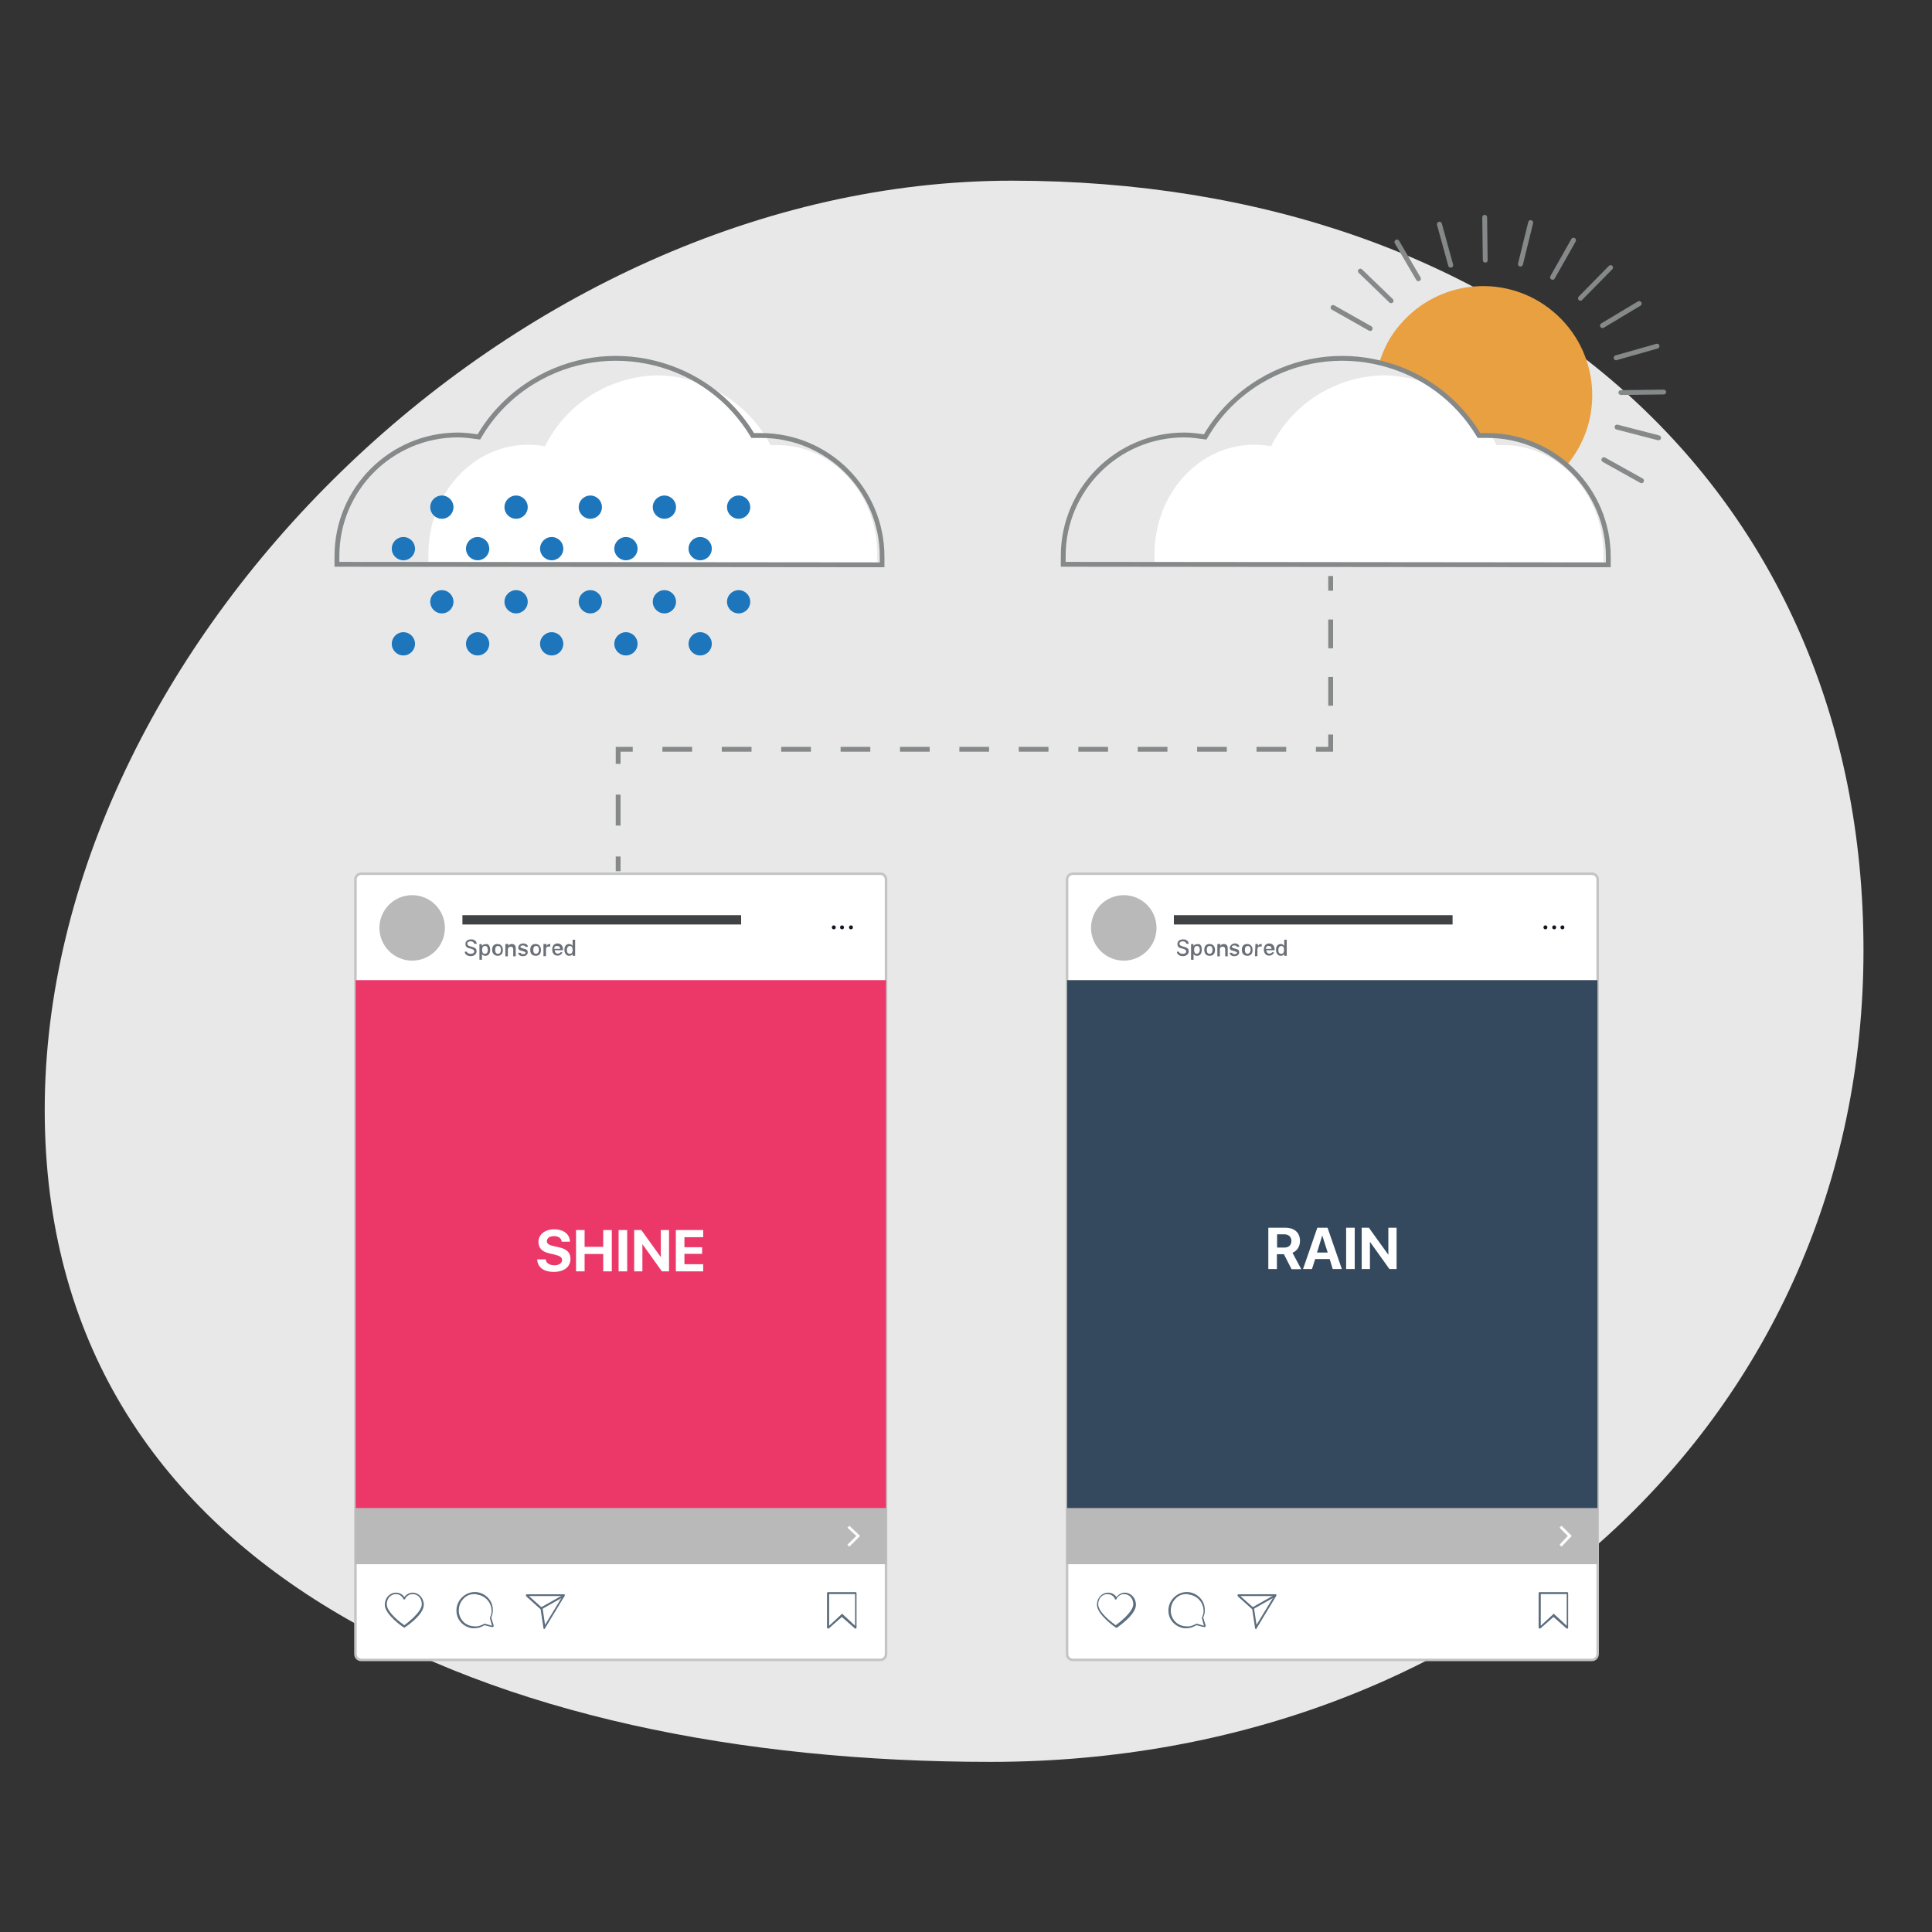 <?xml version="1.0" encoding="UTF-8"?> <!-- Generator: Adobe Illustrator 22.1.0, SVG Export Plug-In . SVG Version: 6.00 Build 0) --> <svg xmlns="http://www.w3.org/2000/svg" xmlns:xlink="http://www.w3.org/1999/xlink" id="Layer_1" x="0px" y="0px" viewBox="0 0 1080 1080" style="enable-background:new 0 0 1080 1080;" xml:space="preserve"><rect x="0" y="0" width="1080" height="1080" fill="#333333" stroke="none"/> <style type="text/css"> .st0{fill:#E8E8E8;} .st1{fill:#FFFFFF;} .st2{fill:#C4C4C4;} .st3{fill:#EB3868;} .st4{fill:#B9B9BA;} .st5{fill:#141723;} .st6{fill:#5C6E7E;} .st7{fill:#414244;} .st8{fill:#6A6F78;} .st9{fill:#35495E;} .st10{fill:#1D76BB;} .st11{fill:#858989;} .st12{fill:#E9A040;} .st13{fill:#868989;} .st14{enable-background:new ;} </style> <path class="st0" d="M1041.7,531.2c0,258.6-209,453.7-488,453.7S25,878.8,25,620.4S286.3,101,565.7,101S1041.7,272.6,1041.7,531.2z"></path> <g> <g> <path class="st1" d="M492,927.9H202c-1.9,0-3.3-1.4-3.3-3.3V491.7c0-1.9,1.4-3.3,3.3-3.3h290c1.9,0,3.3,1.4,3.3,3.3v432.9 C495.3,926.5,493.9,927.9,492,927.9z"></path> <path class="st2" d="M492,928.6H202c-2.3,0-4-1.7-4-4V491.7c0-2.3,1.7-4,4-4h290c2.3,0,4,1.7,4,4v432.9 C496,926.9,494.3,928.6,492,928.6z M202,489.1c-1.5,0-2.6,1.1-2.6,2.6v432.9c0,1.5,1.1,2.6,2.6,2.6h290c1.5,0,2.6-1.1,2.6-2.6 V491.7c0-1.5-1.1-2.6-2.6-2.6H202z"></path> </g> <rect x="198.8" y="547.9" class="st3" width="296.5" height="296.5"></rect> <path class="st4" d="M495.3,874.4H198.8c-0.3,0-0.3,0-0.3-0.3v-30.8c0-0.3,0-0.3,0.3-0.3h296.5c0.3,0,0.3,0,0.3,0.3v30.8 L495.3,874.4z"></path> <circle class="st5" cx="466.1" cy="518.4" r="1.1"></circle> <circle class="st5" cx="470.7" cy="518.4" r="1.1"></circle> <circle class="st5" cx="475.7" cy="518.4" r="1.1"></circle> <polygon class="st1" points="474.8,864.6 473.7,863.5 478.7,858.6 473.7,854 474.8,852.9 480.8,858.6 "></polygon> <path class="st6" d="M226,909.9L226,909.9c-0.8-0.3-10.9-7.4-10.9-12.8c0-3.8,2.7-6.8,6.3-6.8c2.5,0,4.1,1.6,4.6,2.5 c0.8-1.1,2.5-2.5,4.6-2.5c3.5,0,6.3,3,6.3,6.8C236.9,902.8,226.6,909.6,226,909.9C226.3,909.6,226.3,909.9,226,909.9z M221.4,891.1 c-3,0-5.2,2.5-5.2,5.7c0,4.6,8.2,10.6,9.8,11.7c1.6-1.1,9.8-7.4,9.8-11.7c0-3.3-2.2-5.7-5.2-5.7c-2.5,0-4.1,2.2-4.1,2.7 c0,0.3-0.3,0.3-0.5,0.3l0,0c-0.3,0-0.5,0-0.5-0.3C225.2,893.2,223.9,891.1,221.4,891.1z M225.8,893L225.8,893L225.8,893z"></path> <path class="st6" d="M265.3,910.2c-0.3,0-0.5,0-1.1,0c-4.9-0.5-8.7-4.4-9-9c-0.3-3,0.8-6,3-8.2c2.2-2.2,5.2-3.3,8.2-3 c4.6,0.5,8.5,4.1,9,8.7c0.3,1.9,0,3.8-0.8,5.5l1.4,4.6c0,0.3,0,0.5-0.3,0.5c-0.3,0.3-0.3,0.3-0.5,0.3l-4.4-1.1 C269.1,909.6,267.2,910.2,265.3,910.2z M265.3,891.1c-2.5,0-4.6,0.8-6.3,2.7c-1.9,1.9-2.7,4.6-2.5,7.4c0.5,4.4,3.8,7.6,8.2,7.9 c2.2,0.3,4.1-0.3,6-1.4c0.3,0,0.3,0,0.5,0l3.8,1.1l-1.1-4.1c0,0,0-0.3,0-0.5l0,0c0.8-1.6,1.1-3.3,0.8-4.9c-0.5-4.1-3.8-7.4-7.9-7.9 C266.1,891.1,265.6,891.1,265.3,891.1z M274.6,904.4L274.6,904.4L274.6,904.4z"></path> <path class="st6" d="M304.3,910.7C304.3,910.7,304.1,910.7,304.3,910.7c-0.3,0-0.5-0.3-0.5-0.5l-1.6-10.6l-7.9-7.1 c-0.3-0.3-0.3-0.5-0.3-0.8s0.3-0.5,0.5-0.5h20.7c0.3,0,0.5,0,0.5,0.3s0,0.5,0,0.5l-10.9,18C304.6,910.4,304.3,910.7,304.3,910.7z M304.6,909.9L304.6,909.9L304.6,909.9z M295.9,892.4l7.1,6.3l0.3,0.3l1.4,9.3l9.8-16.1h-18.6L295.9,892.4L295.9,892.4z M294.8,891.6L294.8,891.6L294.8,891.6z"></path> <rect x="301.6" y="895.1" transform="matrix(0.871 -0.491 0.491 0.871 -399.97 267.093)" class="st6" width="14.7" height="1.1"></rect> <path class="st6" d="M462.8,910.4C462.8,910.4,462.6,910.4,462.8,910.4c-0.5-0.3-0.5-0.3-0.5-0.5v-19.4c0-0.3,0.3-0.5,0.5-0.5h15.5 c0.3,0,0.5,0.3,0.5,0.5v19.4c0,0.3-0.3,0.5-0.3,0.5c-0.3,0-0.5,0-0.5,0l-7.4-6.5l-7.4,6.5C463.1,910.2,463.1,910.4,462.8,910.4z M462.6,909.3L462.6,909.3L462.6,909.3z M470.7,902.2c0.3,0,0.3,0,0.5,0.3l6.8,6.3v-17.7h-14.5v17.7l6.8-6.3 C470.2,902.2,470.5,902.2,470.7,902.2z M470.2,903.3L470.2,903.3L470.2,903.3z"></path> <circle class="st4" cx="230.4" cy="518.7" r="18.3"></circle> <rect x="258.5" y="511.6" class="st7" width="155.8" height="5.2"></rect> <g> <g> <path class="st8" d="M261,531.8c0,0.8,0.8,1.4,2.2,1.4c1.1,0,1.9-0.5,1.9-1.4c0-0.5-0.5-1.1-1.6-1.4l-1.1-0.3 c-1.6-0.3-2.2-1.1-2.2-2.5c0-1.6,1.4-2.5,3.3-2.5c1.6,0,3,1.1,3,2.5H265c0-0.8-0.8-1.4-1.9-1.4s-1.9,0.5-1.9,1.4 c0,0.5,0.5,1.1,1.6,1.4l1.1,0.3c1.9,0.5,2.5,1.1,2.5,2.5c0,1.6-1.4,2.7-3.3,2.7s-3.3-1.1-3.3-2.5h1.1L261,531.8L261,531.8z"></path> <path class="st8" d="M274,531c0,2.2-1.1,3.3-2.7,3.3c-0.8,0-1.6-0.3-1.9-1.1l0,0v3.3H268v-8.7h1.4v1.1l0,0 c0.3-0.8,1.1-1.1,2.2-1.1C273,527.4,274,528.8,274,531z M272.7,531c0-1.4-0.5-2.2-1.6-2.2s-1.6,0.8-1.6,2.2s0.5,2.2,1.6,2.2 S272.7,532.3,272.7,531z"></path> <path class="st8" d="M275.1,531c0-2.2,1.1-3.3,3-3.3s3,1.4,3,3.3c0,2.2-1.1,3.3-3,3.3C276.5,534.2,275.1,533.1,275.1,531z M280,531c0-1.4-0.5-2.2-1.6-2.2s-1.6,0.8-1.6,2.2s0.5,2.2,1.6,2.2S280,532.3,280,531z"></path> <path class="st8" d="M282.8,527.7h1.4v1.1l0,0c0.3-0.8,1.1-1.1,1.9-1.1c1.4,0,2.2,0.8,2.2,2.5v4.4h-1.4v-3.8 c0-1.1-0.5-1.6-1.4-1.6c-0.8,0-1.6,0.5-1.6,1.6v3.8h-1.4v-6.8h0.3V527.7z"></path> <path class="st8" d="M292.6,527.4c1.4,0,2.5,0.8,2.5,1.9h-1.4c0-0.5-0.5-0.8-1.4-0.8s-1.4,0.3-1.4,0.8c0,0.3,0.3,0.5,1.1,0.8 l1.1,0.3c1.4,0.3,1.9,0.8,1.9,1.9c0,1.4-1.1,2.2-2.7,2.2s-2.5-0.8-2.7-1.9h1.4c0.3,0.5,0.5,0.8,1.4,0.8s1.4-0.3,1.4-0.8 c0-0.3-0.3-0.5-1.1-0.8l-1.1-0.3c-1.4-0.3-1.9-0.8-1.9-1.9C289.9,528.2,291,527.4,292.6,527.4z"></path> <path class="st8" d="M296.4,531c0-2.2,1.1-3.3,3-3.3s3,1.4,3,3.3c0,2.2-1.1,3.3-3,3.3C297.5,534.2,296.4,533.1,296.4,531z M301.3,531c0-1.4-0.5-2.2-1.6-2.2s-1.6,0.8-1.6,2.2s0.5,2.2,1.6,2.2C300.5,533.1,301.3,532.3,301.3,531z"></path> <path class="st8" d="M304.1,527.7h1.4v1.1l0,0c0.3-0.5,0.8-1.1,1.6-1.1c0.3,0,0.5,0,0.5,0v1.4c0,0-0.5,0-0.8,0 c-1.1,0-1.6,0.5-1.6,1.6v3.8h-1.4v-6.8H304.1z"></path> <path class="st8" d="M314.4,532.3c-0.3,1.1-1.4,1.9-2.7,1.9c-1.9,0-3-1.4-3-3.3c0-2.2,1.1-3.5,3-3.5s3,1.4,3,3.3v0.5h-4.6l0,0 c0,1.1,0.8,1.9,1.6,1.9s1.4-0.3,1.6-0.8L314.4,532.3L314.4,532.3z M309.8,530.4h3.3c0-1.1-0.5-1.6-1.6-1.6 C310.6,528.5,309.8,529.3,309.8,530.4z"></path> <path class="st8" d="M315.5,531c0-2.2,1.1-3.3,2.7-3.3c0.8,0,1.6,0.5,1.9,1.1l0,0v-3.5h1.4v9h-1.4v-1.1l0,0 c-0.3,0.8-1.1,1.1-2.2,1.1C316.6,534.2,315.5,532.9,315.5,531z M316.9,531c0,1.4,0.5,2.2,1.6,2.2s1.6-0.8,1.6-2.2 s-0.5-2.2-1.6-2.2C317.7,528.8,316.9,529.6,316.9,531z"></path> </g> </g> </g> <g> <g> <path class="st1" d="M889.8,927.9h-290c-1.9,0-3.3-1.4-3.3-3.3V491.7c0-1.9,1.4-3.3,3.3-3.3h290c1.9,0,3.3,1.4,3.3,3.3v432.9 C893,926.5,891.7,927.9,889.8,927.9z"></path> <path class="st2" d="M889.8,928.6h-290c-2.3,0-4-1.7-4-4V491.7c0-2.3,1.7-4,4-4h290c2.3,0,4,1.7,4,4v432.9 C893.7,926.9,892.1,928.6,889.8,928.6z M599.8,489.1c-1.5,0-2.6,1.1-2.6,2.6v432.9c0,1.5,1.1,2.6,2.6,2.6h290 c1.5,0,2.6-1.1,2.6-2.6V491.7c0-1.5-1.1-2.6-2.6-2.6H599.8z"></path> </g> <rect x="596.5" y="547.9" class="st9" width="296.5" height="296.5"></rect> <path class="st4" d="M893,874.4H596.5c-0.3,0-0.3,0-0.3-0.3v-30.8c0-0.3,0-0.3,0.3-0.3H893c0.3,0,0.3,0,0.3,0.3v30.8 C893.3,874.1,893.3,874.4,893,874.4z"></path> <circle class="st5" cx="863.9" cy="518.4" r="1.1"></circle> <circle class="st5" cx="868.8" cy="518.4" r="1.1"></circle> <circle class="st5" cx="873.4" cy="518.4" r="1.1"></circle> <polygon class="st1" points="872.9,864.6 871.8,863.5 876.4,858.6 871.8,854 872.9,852.9 878.6,858.6 "></polygon> <path class="st6" d="M624.1,909.9h-0.3c-0.5-0.3-10.6-7.4-10.6-12.8c0-3.8,2.7-6.8,6.3-6.8c2.5,0,4.1,1.6,4.6,2.5 c0.8-1.1,2.5-2.5,4.6-2.5c3.5,0,6.3,3,6.3,6.8c0,5.7-10.4,12.5-10.6,12.8C624.1,909.6,624.1,909.9,624.1,909.9z M619.1,891.1 c-3,0-5.2,2.5-5.2,5.7c0,4.6,8.2,10.6,9.8,11.7c1.6-1.1,9.8-7.4,9.8-11.7c0-3.3-2.2-5.7-5.2-5.7c-2.5,0-4.1,2.2-4.1,2.7 c0,0.3-0.3,0.3-0.5,0.3l0,0c-0.3,0-0.5,0-0.5-0.3C623.2,893.2,621.6,891.1,619.1,891.1z M623.5,893L623.5,893L623.5,893z"></path> <path class="st6" d="M663.3,910.2c-0.3,0-0.5,0-1.1,0c-4.9-0.5-8.7-4.4-9-9c-0.3-3,0.8-6,3-8.2s5.2-3.3,8.2-3 c4.6,0.5,8.5,4.1,9,8.7c0.3,1.9,0,3.8-0.8,5.5l1.4,4.6c0,0.3,0,0.5-0.3,0.5c-0.3,0.3-0.3,0.3-0.5,0.3l-4.4-1.1 C666.9,909.6,665.3,910.2,663.3,910.2z M663.3,891.1c-2.5,0-4.6,0.8-6.3,2.7c-1.9,1.9-2.7,4.6-2.5,7.4c0.5,4.4,3.8,7.6,8.2,7.9 c2.2,0.3,4.1-0.3,6-1.4c0.3,0,0.3,0,0.5,0l3.8,1.1l-1.1-4.1c0,0,0-0.3,0-0.5l0,0c0.8-1.6,1.1-3.3,0.8-4.9c-0.5-4.1-3.8-7.4-7.9-7.9 C663.9,891.1,663.6,891.1,663.3,891.1z M672.3,904.4L672.3,904.4L672.3,904.4z"></path> <path class="st6" d="M702.1,910.7L702.1,910.7c-0.3,0-0.5-0.3-0.5-0.5l-1.6-10.6l-7.9-7.1c-0.3-0.3-0.3-0.5-0.3-0.8 s0.3-0.5,0.5-0.5H713c0.3,0,0.5,0,0.5,0.3s0,0.5,0,0.5l-10.9,18C702.4,910.4,702.4,910.7,702.1,910.7z M702.6,909.9L702.6,909.9 L702.6,909.9z M693.6,892.4l7.1,6.3l0.3,0.3l1.4,9.3l9.8-16.1h-18.6V892.4L693.6,892.4z M692.5,891.6L692.5,891.6L692.5,891.6z"></path> <rect x="699.2" y="895.1" transform="matrix(0.871 -0.491 0.491 0.871 -348.736 462.366)" class="st6" width="14.7" height="1.1"></rect> <path class="st6" d="M860.6,910.4L860.6,910.4c-0.5-0.3-0.5-0.3-0.5-0.5v-19.4c0-0.3,0.3-0.5,0.5-0.5h15.5c0.3,0,0.5,0.3,0.5,0.5 v19.4c0,0.3-0.3,0.5-0.3,0.5c-0.3,0-0.5,0-0.5,0l-7.4-6.5l-7.4,6.5C860.9,910.2,860.9,910.4,860.6,910.4z M860.3,909.3L860.3,909.3 L860.3,909.3z M868.5,902.2c0.3,0,0.3,0,0.5,0.3l6.8,6.3v-17.7h-14.5v17.7l6.8-6.3C868.2,902.2,868.2,902.2,868.5,902.2z M868.2,903.3L868.2,903.3L868.2,903.3z"></path> <circle class="st4" cx="628.2" cy="518.7" r="18.3"></circle> <rect x="656.2" y="511.6" class="st7" width="155.8" height="5.2"></rect> <g> <g> <path class="st8" d="M659,531.8c0,0.8,0.8,1.4,2.2,1.4c1.1,0,1.9-0.5,1.9-1.4c0-0.5-0.5-1.1-1.6-1.4l-1.1-0.3 c-1.6-0.3-2.2-1.1-2.2-2.5c0-1.6,1.4-2.5,3.3-2.5c1.6,0,3,1.1,3,2.5h-1.4c0-0.8-0.8-1.4-1.9-1.4c-1.1,0-1.9,0.5-1.9,1.4 c0,0.5,0.5,1.1,1.6,1.4l1.1,0.3c1.9,0.5,2.5,1.1,2.5,2.5c0,1.6-1.4,2.7-3.3,2.7s-3.3-1.1-3.3-2.5h1.1L659,531.8L659,531.8z"></path> <path class="st8" d="M671.8,531c0,2.2-1.1,3.3-2.7,3.3c-0.8,0-1.6-0.3-1.9-1.1l0,0v3.3h-1.4v-8.7h1.4v1.1l0,0 c0.3-0.8,1.1-1.1,2.2-1.1C671,527.4,671.8,528.8,671.8,531z M670.7,531c0-1.4-0.5-2.2-1.6-2.2s-1.6,0.8-1.6,2.2s0.5,2.2,1.6,2.2 C669.9,533.1,670.7,532.3,670.7,531z"></path> <path class="st8" d="M673.2,531c0-2.2,1.1-3.3,3-3.3s3,1.4,3,3.3c0,2.2-1.1,3.3-3,3.3S673.2,533.1,673.2,531z M677.8,531 c0-1.4-0.5-2.2-1.6-2.2s-1.6,0.8-1.6,2.2s0.5,2.2,1.6,2.2C677.3,533.1,677.8,532.3,677.8,531z"></path> <path class="st8" d="M680.8,527.7h1.4v1.1l0,0c0.3-0.8,1.1-1.1,1.9-1.1c1.4,0,2.2,0.8,2.2,2.5v4.4h-1.4v-3.8 c0-1.1-0.5-1.6-1.4-1.6c-1.1,0-1.6,0.5-1.6,1.6v3.8h-1.4v-6.8h0.3V527.7z"></path> <path class="st8" d="M690.3,527.4c1.4,0,2.5,0.8,2.5,1.9h-1.4c0-0.5-0.5-0.8-1.4-0.8c-0.8,0-1.4,0.3-1.4,0.8 c0,0.3,0.3,0.5,1.1,0.8l1.1,0.3c1.4,0.3,1.9,0.8,1.9,1.9c0,1.4-1.1,2.2-2.7,2.2c-1.6,0-2.5-0.8-2.7-1.9h1.4 c0.3,0.5,0.5,0.8,1.4,0.8c0.8,0,1.4-0.3,1.4-0.8c0-0.3-0.3-0.5-1.1-0.8l-1.1-0.3c-1.4-0.3-1.9-0.8-1.9-1.9 C687.9,528.2,689,527.4,690.3,527.4z"></path> <path class="st8" d="M694.2,531c0-2.2,1.1-3.3,3-3.3s3,1.4,3,3.3c0,2.2-1.1,3.3-3,3.3C695.3,534.2,694.2,533.1,694.2,531z M699.1,531c0-1.4-0.5-2.2-1.6-2.2s-1.6,0.8-1.6,2.2s0.5,2.2,1.6,2.2C698.3,533.1,699.1,532.3,699.1,531z"></path> <path class="st8" d="M701.8,527.7h1.4v1.1l0,0c0.3-0.5,0.8-1.1,1.6-1.1c0.3,0,0.5,0,0.5,0v1.4c0,0-0.5,0-0.8,0 c-1.1,0-1.6,0.5-1.6,1.6v3.8h-1.4L701.8,527.7L701.8,527.7z"></path> <path class="st8" d="M712.2,532.3c-0.3,1.1-1.4,1.9-2.7,1.9c-1.9,0-3-1.4-3-3.3c0-2.2,1.1-3.5,3-3.5s3,1.4,3,3.3v0.5h-4.6l0,0 c0,1.1,0.8,1.9,1.6,1.9s1.4-0.3,1.6-0.8L712.2,532.3L712.2,532.3z M707.5,530.4h3.3c0-1.1-0.5-1.6-1.6-1.6 C708.4,528.5,707.8,529.3,707.5,530.4z"></path> <path class="st8" d="M713.3,531c0-2.2,1.1-3.3,2.7-3.3c0.8,0,1.6,0.5,1.9,1.1l0,0v-3.5h1.4v9h-1.4v-1.1l0,0 c-0.3,0.8-1.1,1.1-2.2,1.1C714.4,534.2,713.3,532.9,713.3,531z M714.6,531c0,1.4,0.5,2.2,1.6,2.2s1.6-0.8,1.6-2.2 s-0.5-2.2-1.6-2.2C715.4,528.8,714.6,529.6,714.6,531z"></path> </g> </g> </g> <g> <path class="st1" d="M490.4,314.3c0-1.4,0-2.7,0-4.4c0-33.8-25.1-61.1-55.9-61.1h-3.8c-12.3-23.5-36.6-38.5-63-39 c-26.7,0.5-51,15.5-63,39.6c-3.3-0.5-6.3-0.8-9.5-0.8c-30.8,0-55.7,27.3-55.7,61.1c0,1.4,0,3,0,4.4L490.4,314.3z"></path> <circle class="st10" cx="247" cy="283.5" r="6.5"></circle> <circle class="st10" cx="288.5" cy="283.5" r="6.5"></circle> <circle class="st10" cx="330" cy="283.5" r="6.5"></circle> <circle class="st10" cx="371.4" cy="283.5" r="6.5"></circle> <circle class="st10" cx="412.9" cy="283.5" r="6.5"></circle> <circle class="st10" cx="225.5" cy="306.7" r="6.5"></circle> <circle class="st10" cx="267" cy="306.7" r="6.5"></circle> <circle class="st10" cx="308.4" cy="306.7" r="6.5"></circle> <circle class="st10" cx="349.9" cy="306.7" r="6.5"></circle> <circle class="st10" cx="391.4" cy="306.7" r="6.5"></circle> <circle class="st10" cx="247" cy="336.4" r="6.5"></circle> <circle class="st10" cx="288.5" cy="336.4" r="6.5"></circle> <circle class="st10" cx="330" cy="336.4" r="6.5"></circle> <circle class="st10" cx="371.4" cy="336.4" r="6.5"></circle> <circle class="st10" cx="412.9" cy="336.4" r="6.5"></circle> <circle class="st10" cx="225.5" cy="359.9" r="6.5"></circle> <circle class="st10" cx="267" cy="359.9" r="6.5"></circle> <circle class="st10" cx="308.4" cy="359.9" r="6.5"></circle> <circle class="st10" cx="349.9" cy="359.9" r="6.5"></circle> <circle class="st10" cx="391.4" cy="359.9" r="6.5"></circle> <path class="st11" d="M494.5,317.1L187,316.8v-6c0-38.1,31-69,69-69c3.9,0,7.5,0.5,11,1c7.3-12.4,17.9-23.1,30.6-30.8 c20.7-12.5,45.2-16.2,68.7-10.3c23.2,5.8,42.8,20.1,55.2,40.4h3.9c38.1,0,69,31,69,69v6H494.5z M189.8,314.1l302,0.3v-3.3 c0-36.6-29.7-66.3-66.3-66.3H420l-0.4-0.7c-12-20-31.2-34.2-53.9-39.8c-22.9-5.7-46.6-2.1-66.7,10c-12.6,7.6-23,18.2-30.1,30.6 l-0.5,0.8l-0.9-0.1c-3.7-0.5-7.5-1.1-11.5-1.1c-36.6,0-66.3,29.7-66.3,66.3v3.3H189.8z"></path> </g> <g> <path class="st1" d="M896.3,314.3c0-1.4,0-2.7,0-4.4c0-33.8-25.1-61.1-55.9-61.1h-3.8c-12.3-23.5-36.6-38.5-63-39 c-26.7,0.5-51,15.5-63,39.6c-3.3-0.5-6.3-0.8-9.5-0.8c-30.8,0-55.7,27.3-55.7,61.1c0,1.4,0,3,0,4.4L896.3,314.3z"></path> <path class="st12" d="M826.8,243.7h4.6c16.4,0,31.9,6,44.2,16.6c21.8-25.6,18.6-64.1-7.1-85.9s-64.1-18.6-85.9,7.1 c-5.5,6.3-9.3,13.6-11.7,21.8C794,208.8,814.2,223.2,826.8,243.7z"></path> <path class="st11" d="M900.4,317.1L593,316.8v-6c0-38.1,31-69,69-69c3.9,0,7.5,0.5,11,1c7.3-12.4,17.9-23.1,30.6-30.8 c20.7-12.5,45.2-16.2,68.7-10.3c23.2,5.8,42.8,20.1,55.2,40.4h3.9c38.1,0,69,31,69,69V317.1z M595.7,314.1l302,0.3v-3.3 c0-36.6-29.7-66.3-66.3-66.3H826l-0.4-0.7c-12-20-31.2-34.2-53.9-39.8c-22.9-5.7-46.6-2.1-66.7,10c-12.6,7.6-23,18.2-30.1,30.6 l-0.5,0.8l-0.9-0.1c-3.7-0.5-7.5-1.1-11.5-1.1c-36.6,0-66.3,29.7-66.3,66.3L595.7,314.1L595.7,314.1z"></path> <path class="st13" d="M830.3,146.8c-0.7,0-1.4-0.6-1.4-1.3l-0.3-24c0-0.8,0.6-1.4,1.3-1.4c0.8,0,1.4,0.6,1.4,1.3l0.3,24 C831.7,146.2,831.1,146.8,830.3,146.8L830.3,146.8z"></path> <path class="st13" d="M810.9,149.6c-0.6,0-1.2-0.4-1.3-1l-6.3-22.9c-0.2-0.7,0.2-1.5,1-1.7c0.7-0.2,1.5,0.2,1.7,1l6.3,22.9 c0.2,0.7-0.2,1.5-1,1.7C811.2,149.6,811,149.6,810.9,149.6z"></path> <path class="st13" d="M792.9,157.2c-0.5,0-0.9-0.2-1.2-0.7l-12-20.5c-0.4-0.7-0.2-1.5,0.5-1.9c0.6-0.4,1.5-0.2,1.9,0.5l12,20.5 c0.4,0.7,0.2,1.5-0.5,1.9C793.4,157.1,793.2,157.2,792.9,157.2z"></path> <path class="st13" d="M777.6,169.5c-0.3,0-0.7-0.1-0.9-0.4l-17.2-16.6c-0.5-0.5-0.6-1.4,0-1.9c0.5-0.5,1.4-0.6,1.9,0l17.2,16.6 c0.5,0.5,0.6,1.4,0,1.9C778.4,169.3,778,169.5,777.6,169.5z"></path> <path class="st13" d="M765.9,185c-0.2,0-0.5-0.1-0.7-0.2l-20.7-11.7c-0.7-0.4-0.9-1.2-0.5-1.9s1.2-0.9,1.9-0.5l20.7,11.7 c0.7,0.4,0.9,1.2,0.5,1.9C766.9,184.8,766.4,185,765.9,185z"></path> <path class="st13" d="M917.6,270.1c-0.2,0-0.5-0.1-0.7-0.2l-21-11.7c-0.7-0.4-0.9-1.2-0.5-1.9c0.4-0.7,1.2-0.9,1.9-0.5l21,11.7 c0.7,0.4,0.9,1.2,0.5,1.9C918.5,269.9,918.1,270.1,917.6,270.1z"></path> <path class="st13" d="M927.1,246.1c-0.1,0-0.2,0-0.3,0l-23.2-6c-0.7-0.2-1.2-0.9-1-1.7c0.2-0.7,0.9-1.2,1.7-1l23.2,6 c0.7,0.2,1.2,0.9,1,1.7C928.3,245.7,927.8,246.1,927.1,246.1z"></path> <path class="st13" d="M906.1,220.8c-0.7,0-1.4-0.6-1.4-1.3c0-0.8,0.6-1.4,1.3-1.4l24-0.3l0,0c0.7,0,1.4,0.6,1.4,1.3 c0,0.8-0.6,1.4-1.3,1.4L906.1,220.8C906.2,220.8,906.1,220.8,906.1,220.8z"></path> <path class="st13" d="M903.4,201.4c-0.6,0-1.1-0.4-1.3-1c-0.2-0.7,0.2-1.5,0.9-1.7l22.9-6.5c0.7-0.2,1.5,0.2,1.7,0.9 s-0.2,1.5-0.9,1.7l-22.9,6.5C903.7,201.4,903.5,201.4,903.4,201.4z"></path> <path class="st13" d="M895.8,183.4c-0.5,0-0.9-0.2-1.2-0.7c-0.4-0.6-0.2-1.5,0.5-1.9l20.5-12.3c0.6-0.4,1.5-0.2,1.9,0.5 c0.4,0.6,0.2,1.5-0.5,1.9l-20.5,12.3C896.3,183.3,896,183.4,895.8,183.4z"></path> <path class="st13" d="M883.5,168.1c-0.3,0-0.7-0.1-1-0.4c-0.5-0.5-0.5-1.4,0-1.9l16.9-17.2c0.5-0.5,1.4-0.5,1.9,0s0.5,1.4,0,1.9 l-16.9,17.2C884.2,168,883.8,168.1,883.5,168.1z"></path> <path class="st13" d="M867.9,156.4c-0.2,0-0.5-0.1-0.7-0.2c-0.7-0.4-0.9-1.2-0.5-1.9l11.7-20.7c0.4-0.7,1.2-0.9,1.9-0.5 s0.9,1.2,0.5,1.9l-11.7,20.7C868.9,156.1,868.4,156.4,867.9,156.4z"></path> <path class="st13" d="M849.9,149c-0.1,0-0.2,0-0.3,0c-0.7-0.2-1.2-0.9-1-1.7l5.7-23.2c0.2-0.7,0.9-1.2,1.7-1c0.7,0.2,1.2,0.9,1,1.7 l-5.7,23.2C851.1,148.6,850.6,149,849.9,149z"></path> </g> <g class="st14"> <path class="st1" d="M713.8,709.4H709v-23.1h9.4c5.3,0,8.3,2.8,8.3,7.4c0,3-1.5,5.5-4.2,6.6l4.9,9.2H722l-4.3-8.4h-3.9V709.4z M713.8,697.4h4.2c2.4,0,3.9-1.4,3.9-3.7c0-2.2-1.5-3.7-3.9-3.7h-4.1v7.4H713.8z"></path> <path class="st1" d="M743.3,703.8h-8.1l-1.8,5.6h-5l8-23.1h5.7l8,23.1H745L743.3,703.8z M736.2,700.2h6l-3-9.4h-0.1L736.2,700.2z"></path> <path class="st1" d="M752.5,709.4v-23.1h4.8v23.1H752.5z"></path> <path class="st1" d="M761.2,709.4v-23.1h4l10.8,15h0.1v-15h4.6v23.1h-4l-10.8-15.1h-0.1v15.1H761.2z"></path> </g> <g class="st14"> <path class="st1" d="M305.1,704.2c0.2,1.9,2.2,3.1,4.8,3.1c2.6,0,4.3-1.2,4.3-2.9c0-1.5-1.1-2.3-3.9-3l-3-0.7 c-4.3-0.9-6.3-3.1-6.3-6.4c0-4.3,3.7-7.1,8.8-7.1c5.4,0,8.7,2.8,8.8,6.9H314c-0.2-2-1.9-3.1-4.3-3.1s-4,1.1-4,2.8 c0,1.4,1.1,2.2,3.8,2.8l2.8,0.6c4.6,1,6.6,3,6.6,6.5c0,4.5-3.6,7.3-9.4,7.3c-5.5,0-9.1-2.6-9.2-7h4.8V704.2z"></path> <path class="st1" d="M337.2,710.7V701h-10.4v9.7H322v-23.1h4.8v9.4h10.4v-9.4h4.8v23.1H337.2z"></path> <path class="st1" d="M345.8,710.7v-23.1h4.8v23.1H345.8z"></path> <path class="st1" d="M354.5,710.7v-23.1h4l10.8,15h0.1v-15h4.6v23.1h-4l-10.8-15.1h-0.1v15.1H354.5z"></path> <path class="st1" d="M393.1,710.7h-15.3v-23.1h15.3v4h-10.5v5.6h9.9v3.7h-9.9v5.8h10.5V710.7z"></path> </g> <g> <g> <rect x="742.5" y="322" class="st11" width="2.7" height="8.2"></rect> <path class="st11" d="M745.2,394.5h-2.7v-16.1h2.7V394.5z M745.2,362.4h-2.7v-16.1h2.7V362.4z"></path> <polygon class="st11" points="745.2,420.2 735.6,420.2 735.6,417.5 742.5,417.5 742.5,410.6 745.2,410.6 "></polygon> <path class="st11" d="M719,420.2h-16.6v-2.7H719V420.2z M685.8,420.2h-16.6v-2.7h16.6V420.2z M652.6,420.2H636v-2.7h16.6V420.2z M619.4,420.2h-16.6v-2.7h16.6V420.2z M586.1,420.2h-16.6v-2.7h16.6V420.2z M552.9,420.2h-16.6v-2.7h16.6V420.2z M519.7,420.2 h-16.6v-2.7h16.6V420.2z M486.5,420.2h-16.6v-2.7h16.6V420.2z M453.3,420.2h-16.6v-2.7h16.6V420.2z M420.1,420.2h-16.6v-2.7h16.6 V420.2z M386.9,420.2h-16.6v-2.7h16.6V420.2z"></path> <polygon class="st11" points="346.9,427 344.2,427 344.2,417.5 353.7,417.5 353.7,420.2 346.9,420.2 "></polygon> <rect x="344.2" y="444.2" class="st11" width="2.7" height="17.3"></rect> <rect x="344.2" y="478.8" class="st11" width="2.7" height="8.2"></rect> </g> </g> </svg> 